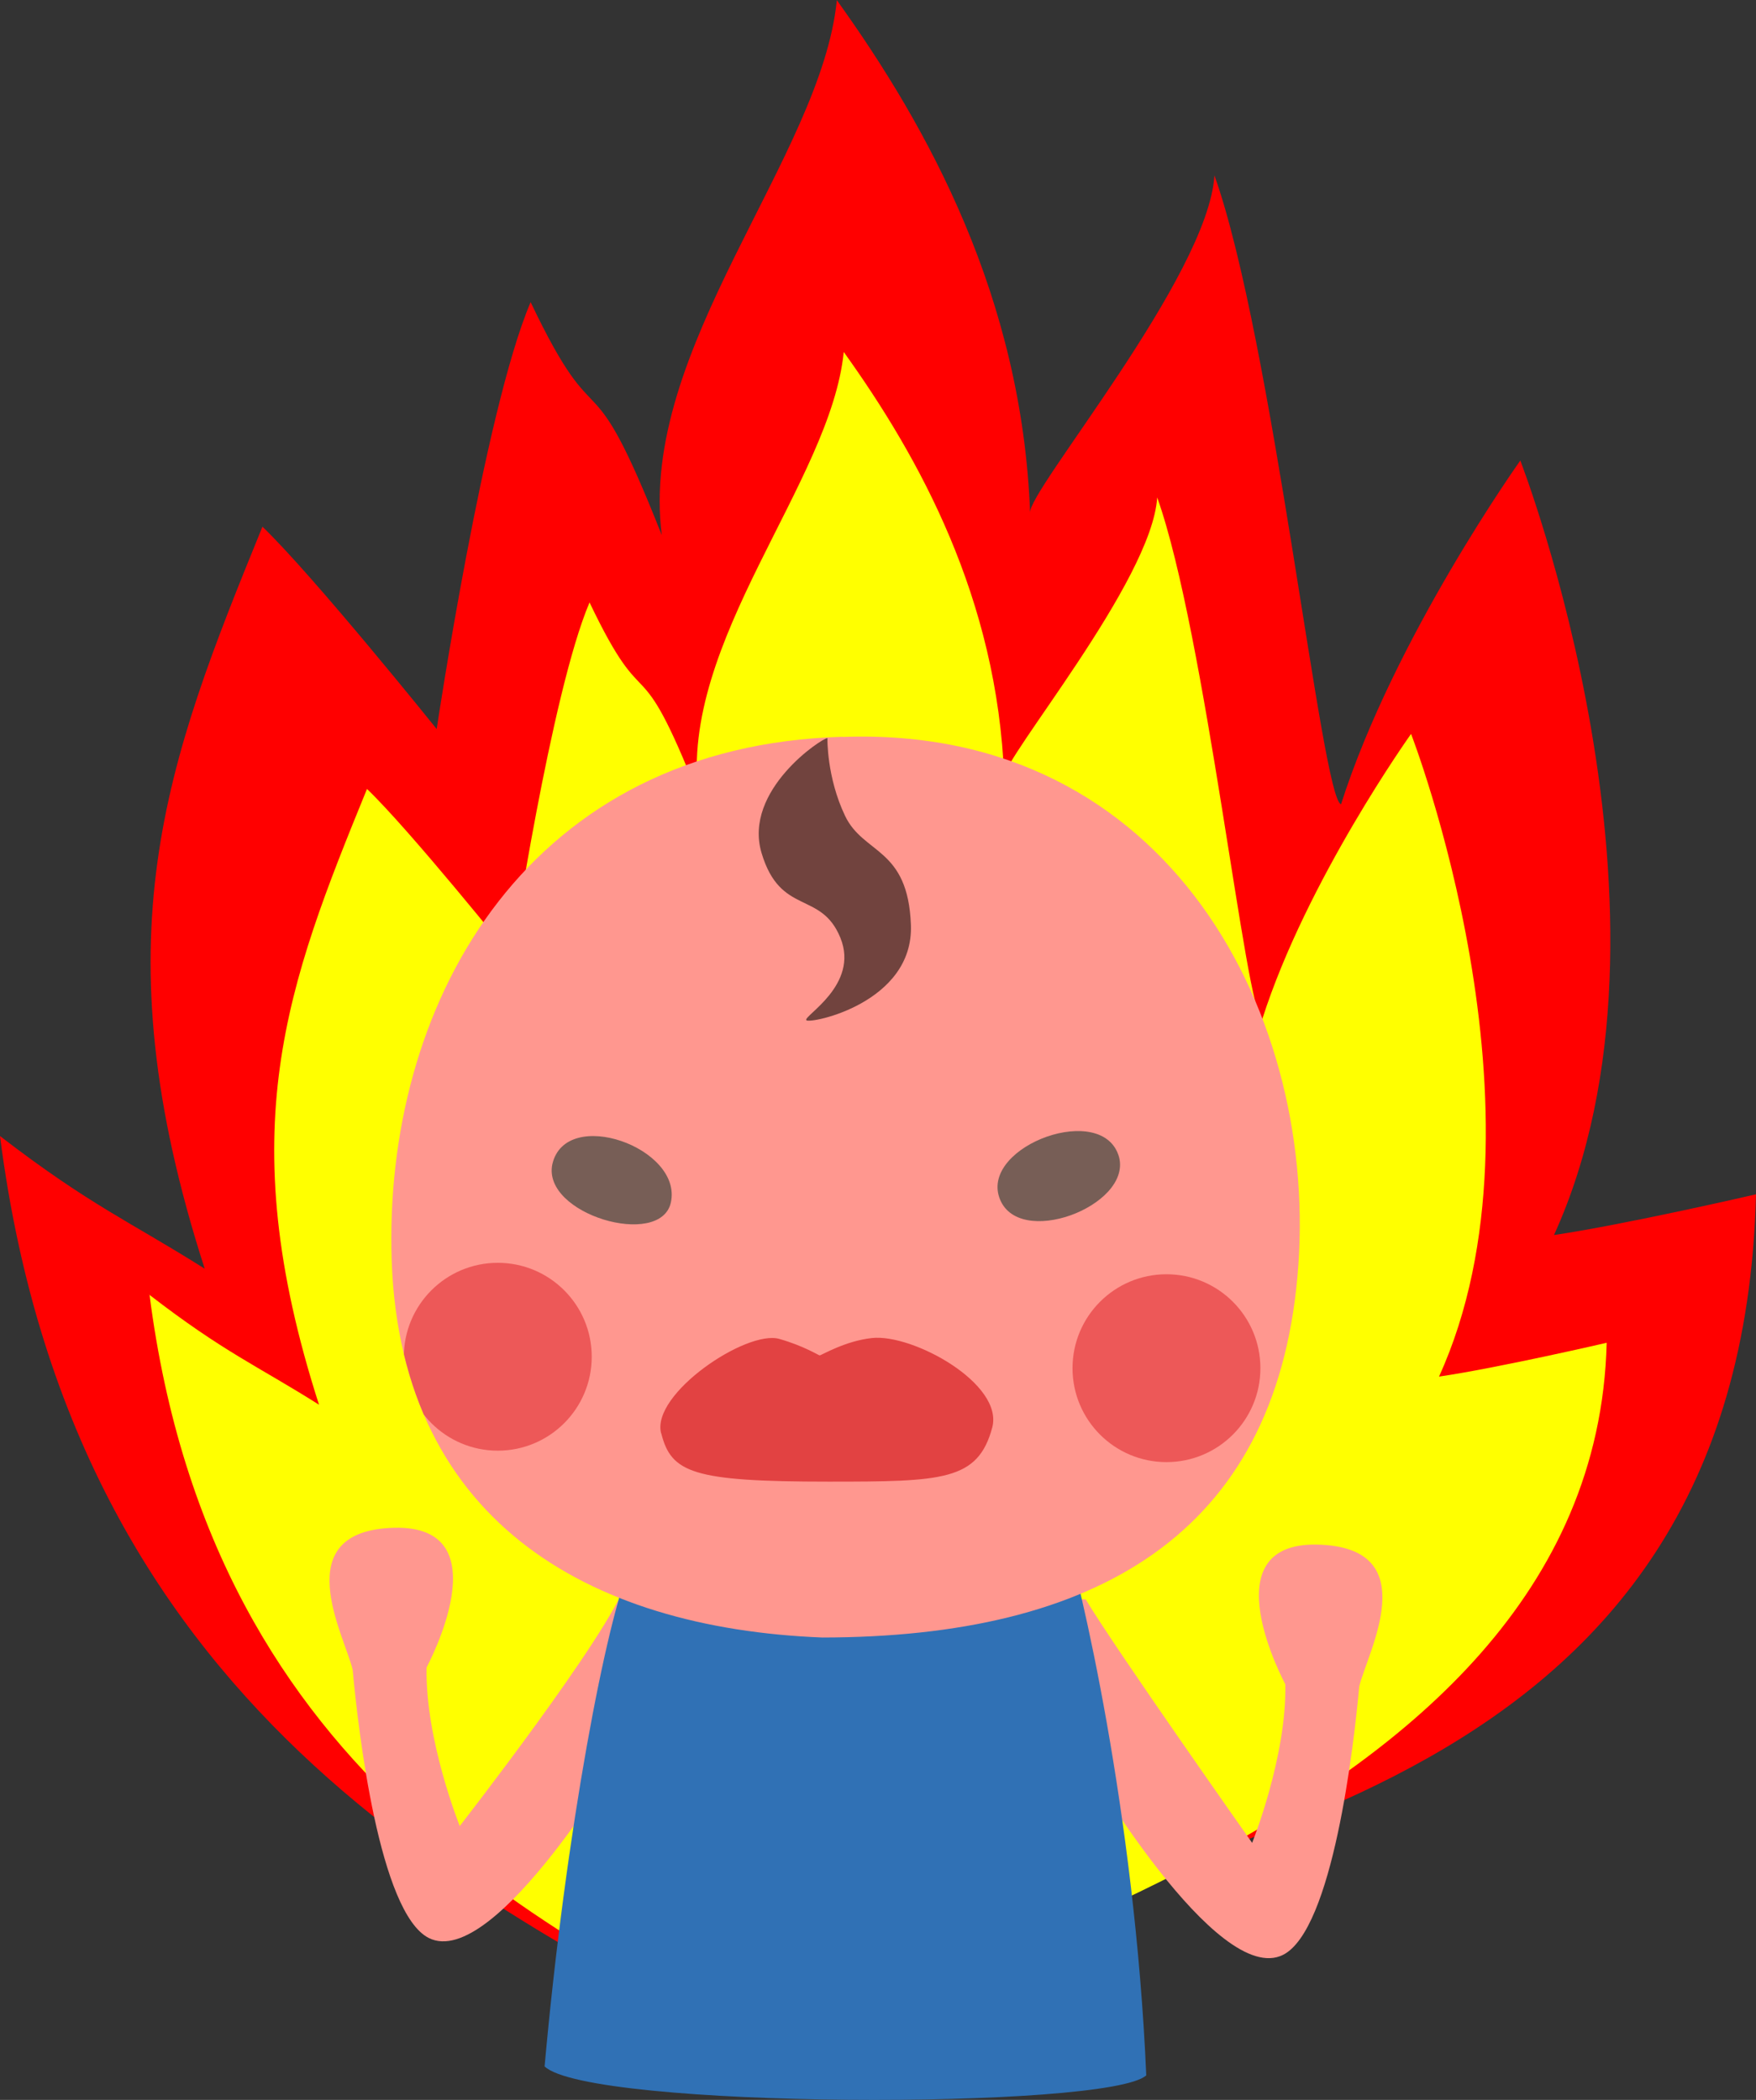 <?xml version="1.0" encoding="UTF-8"?><svg id="_イヤー_2" xmlns="http://www.w3.org/2000/svg" xmlns:xlink="http://www.w3.org/1999/xlink" viewBox="0 0 104.31 124.75"><rect x="0" y="0" width="104.31" height="124.75" fill="#333333" stroke="none"/><defs><style>.cls-1{fill:#e24242;}.cls-2{fill:#3071b5;}.cls-3{fill:#ed5858;}.cls-4{clip-path:url(#clippath);}.cls-5{fill:none;}.cls-6{fill:#71433e;}.cls-7{fill:#ff978f;}.cls-8{fill:red;}.cls-9{fill:#775e56;}.cls-10{fill:#ff0;}</style><clipPath id="clippath"><path class="cls-5" d="M50.06,43.77c-18.53,.51-27.04,15.41-26.81,30.41,.22,16.1,11.65,22.55,25.6,23.1,16.2-.02,26.84-6.09,28.22-21.43,1.39-15.34-7.56-32.78-27.01-32.07Z"/></clipPath></defs><g id="_イヤー_5"><g><path class="cls-8" d="M0,67.49c4.53,35.4,29.74,45.89,46.44,55.3,2.99-7.41,5.11-10.78,6.35-6.27,17.68-7.42,50.63-9.66,51.52-45.57,0,0-7.73,1.79-12,2.42,8.56-18.81-2-46.01-2-46.01,0,0-7.48,10.49-10.65,20.42-1.15-.32-4.04-27.57-7.52-37.36-.37,6-11.12,18.77-10.95,20.05-.48-12.8-6.06-22.91-11.48-30.46-.92,9.32-11.8,20.72-10.4,31.78-4.49-11.38-3.57-4.99-7.79-13.84-2.76,6.47-5.58,25.36-5.58,25.36,0,0-7.3-9.09-10.35-12.02-5.72,14.02-9.77,24.41-3.43,44.08-4.47-2.82-6.78-3.74-12.16-7.88Z"/><path class="cls-10" d="M8.88,76.9c3.76,29.38,24.68,38.08,38.54,45.89,2.48-6.15,47.28-13.22,48.02-43.02,0,0-6.42,1.49-9.96,2.01,7.11-15.61-1.66-38.18-1.66-38.18,0,0-6.21,8.7-8.84,16.95-.96-.27-3.35-22.88-6.24-31-.31,4.98-9.23,15.57-9.09,16.64-.4-10.62-5.03-19.01-9.53-25.28-.77,7.74-9.79,17.2-8.63,26.37-3.73-9.44-2.96-4.14-6.47-11.49-2.29,5.37-4.63,21.05-4.63,21.05,0,0-6.05-7.54-8.59-9.97-4.75,11.63-8.1,20.26-2.85,36.58-3.71-2.34-5.63-3.1-10.09-6.54Z"/><g><path class="cls-7" d="M64.49,95.01c1.76,2.94,9.89,14.47,9.89,14.47,0,0,2.06-5.12,1.97-9.42,0-.02-4.58-8.45,1.91-8.3,6.49,.16,2.93,6.46,2.48,8.44-.32,3.54-1.58,14.44-4.52,15.93-3.93,1.98-11.77-11.47-11.77-11.47,0,0-3.08-10.02,.05-9.64Z"/><path class="cls-7" d="M37.2,94.01c-1.04,3.11-9.89,14.47-9.89,14.47,0,0-2.06-5.12-1.97-9.42,0-.02,4.58-8.45-1.91-8.3-6.49,.16-2.93,6.46-2.48,8.44,.32,3.54,1.58,14.44,4.52,15.93,3.93,1.98,11.77-11.47,11.77-11.47,0,0,.61-12.61-.05-9.64Z"/><path class="cls-2" d="M63.2,90.92c.94,2.91,4.22,16.8,4.89,32.37-2.23,2.05-33.09,2-35.74-.53,1.27-14.15,3.7-26.59,5.09-29.77l25.76-2.07Z"/><g><path class="cls-7" d="M50.06,43.77c-18.53,.51-27.04,15.41-26.81,30.41,.22,16.1,11.65,22.55,25.6,23.1,16.2-.02,26.84-6.09,28.22-21.43,1.39-15.34-7.56-32.78-27.01-32.07Z"/><path class="cls-9" d="M59.36,71.14c-1.06-3.09,6.21-5.75,7.12-2.38,.72,2.91-6.06,5.47-7.12,2.38Z"/><path class="cls-9" d="M39.85,71.44c.72-3.25-6.24-5.74-7.04-2.28-.63,2.99,6.43,5.03,7.04,2.28Z"/><path class="cls-1" d="M39.27,85.14c-.59-2.34,5.07-6.15,7.02-5.6,1.47,.42,2.34,.98,2.4,.98,.1,0,1.51-.86,3.1-1.03,2.43-.27,7.85,2.72,7.15,5.32-.85,3.16-2.94,3.21-9.73,3.21-8.08,0-9.34-.53-9.93-2.87Z"/><path class="cls-6" d="M49.15,43.85c-.28-.03-5.03,3.09-3.91,6.83,1.12,3.74,3.53,2.21,4.68,5.03,1.15,2.82-2.26,4.67-2.02,4.9s6.38-1.03,6.21-5.66c-.17-4.62-2.81-4.18-3.91-6.48s-1.05-4.62-1.05-4.62Z"/><g class="cls-4"><g><circle class="cls-3" cx="69.29" cy="81.28" r="5.58"/><circle class="cls-3" cx="29.57" cy="80.6" r="5.58"/></g></g></g></g></g></g></svg>